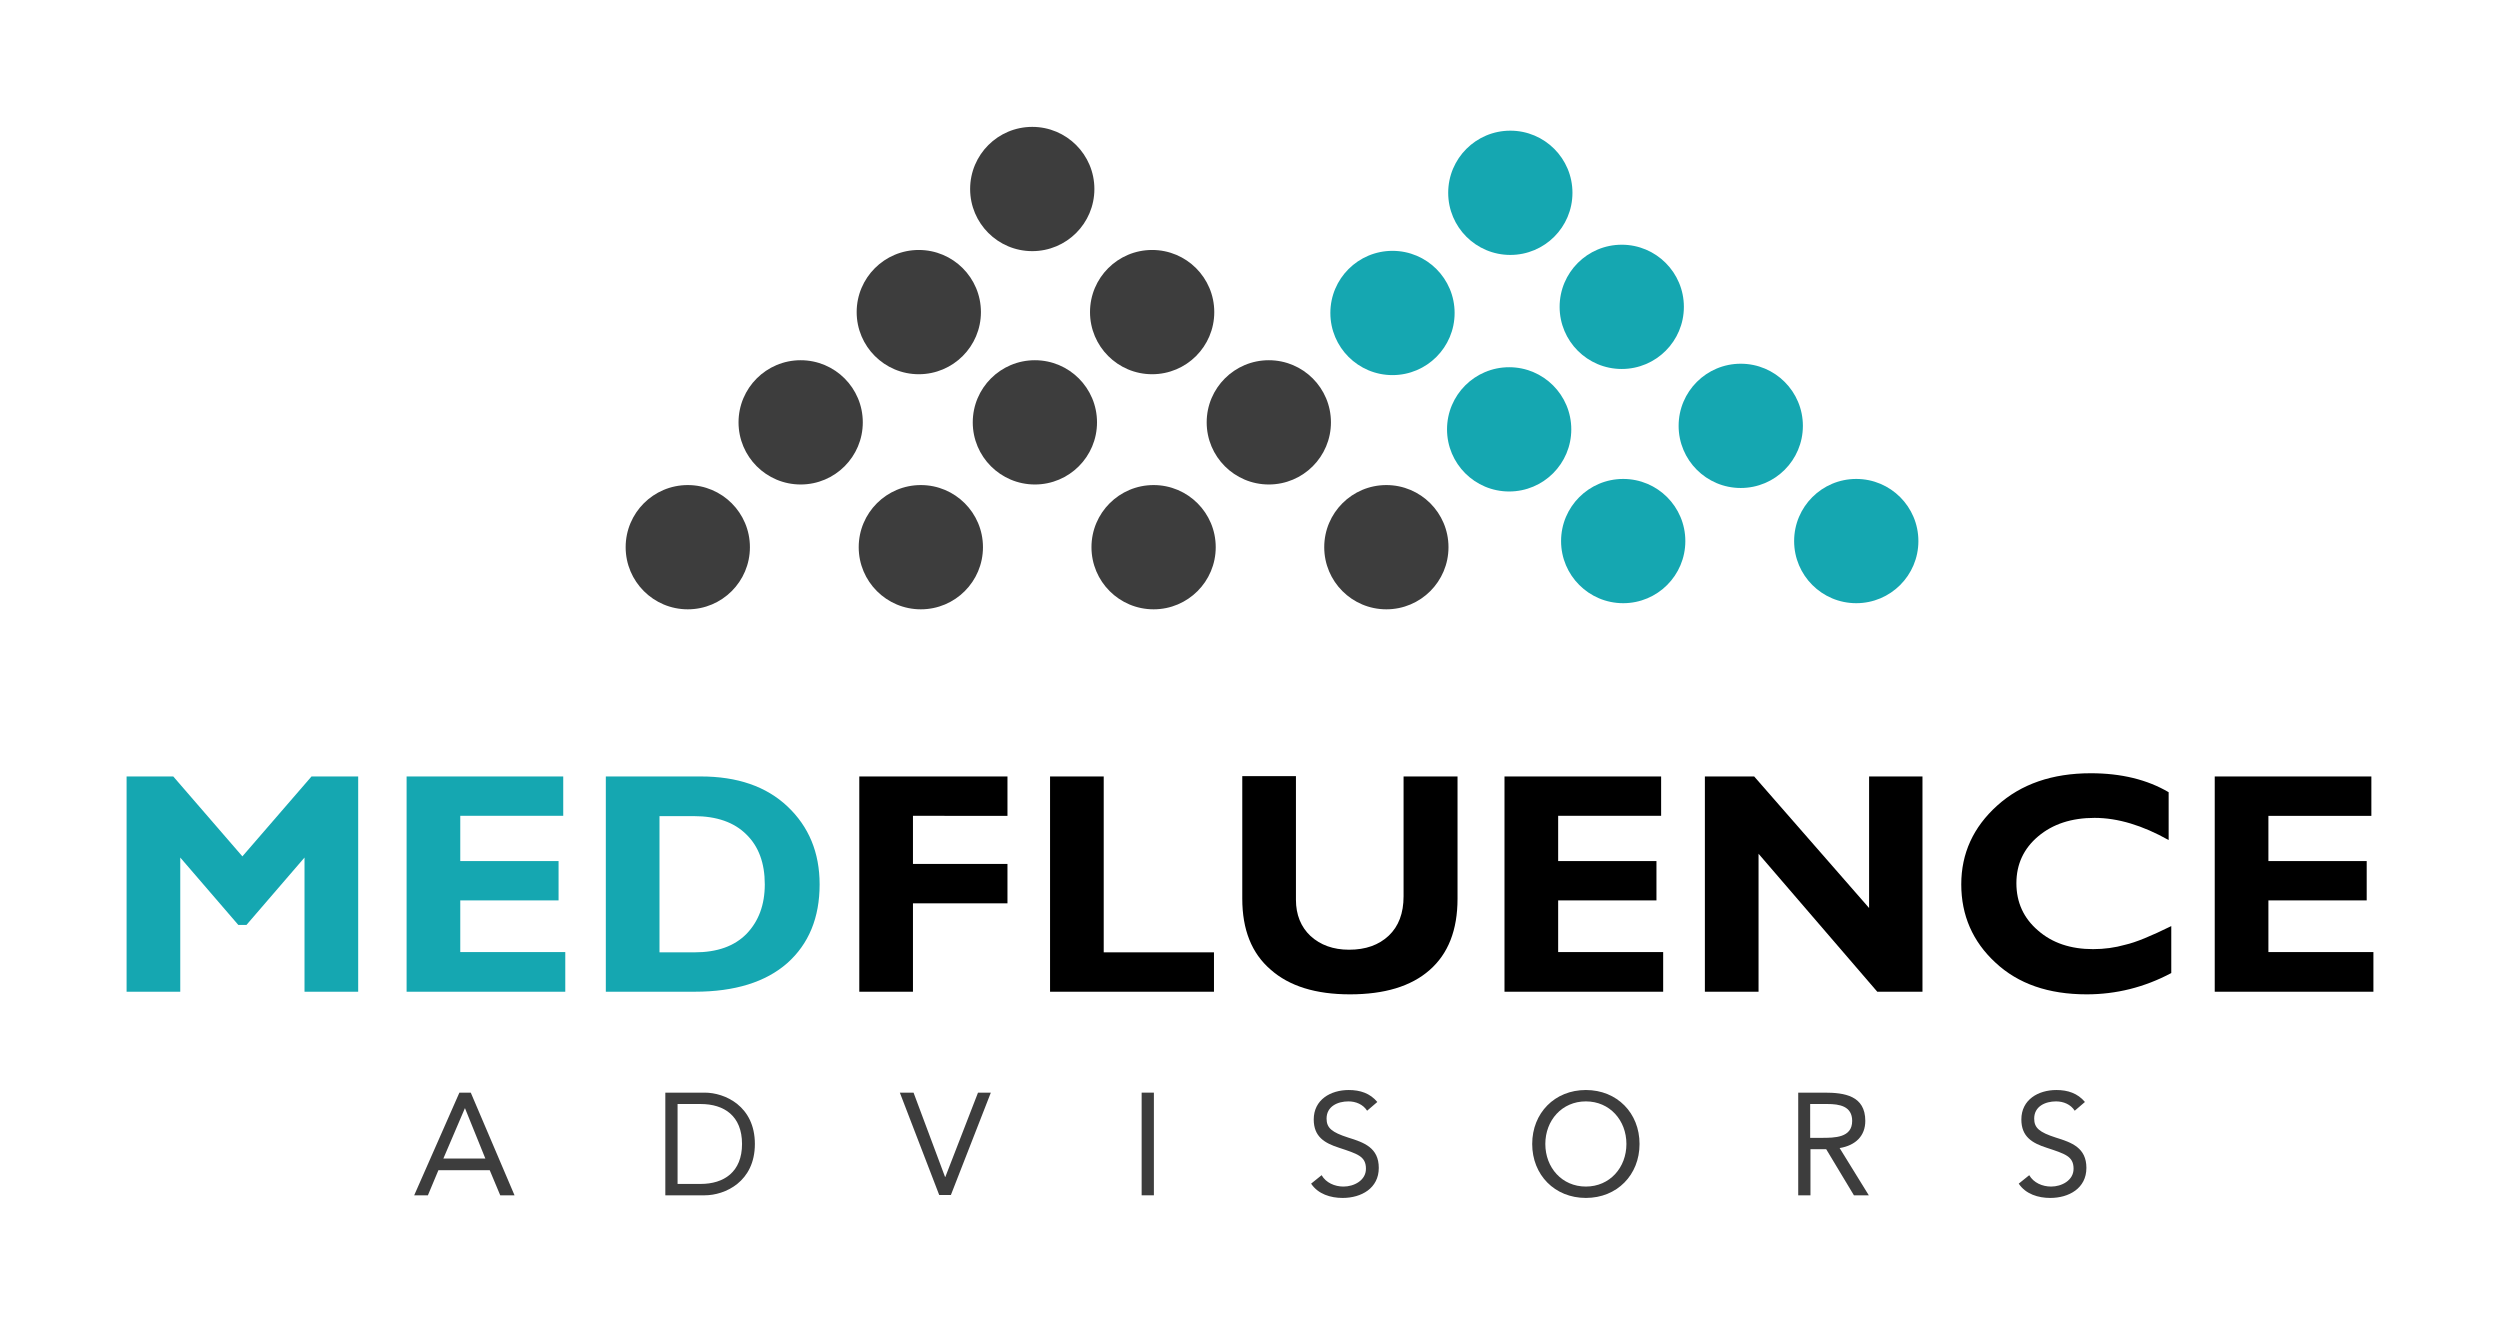 <?xml version="1.0" encoding="utf-8"?>
<!-- Generator: Adobe Illustrator 25.4.1, SVG Export Plug-In . SVG Version: 6.00 Build 0)  -->
<svg xmlns="http://www.w3.org/2000/svg" xmlns:xlink="http://www.w3.org/1999/xlink" version="1.1" id="Layer_1" x="0px" y="0px" viewBox="0 0 857.1 454.1" xml:space="preserve">
<g>
	<circle stroke="none" fill="#3D3D3D" cx="353.9" cy="64.8" r="21.3"/>
	<circle stroke="none" fill="#3D3D3D" cx="354.8" cy="144.8" r="21.3"/>
	<circle stroke="none" fill="#3D3D3D" cx="274.5" cy="144.8" r="21.3"/>
	<circle stroke="none" fill="#3D3D3D" cx="435" cy="144.8" r="21.3"/>
	<circle stroke="none" fill="#3D3D3D" cx="395" cy="107" r="21.3"/>
	<circle stroke="none" fill="#3D3D3D" cx="315" cy="107" r="21.3"/>
	<circle stroke="none" fill="#3D3D3D" cx="395.5" cy="187.6" r="21.3"/>
	<circle stroke="none" fill="#3D3D3D" cx="315.7" cy="187.6" r="21.3"/>
	<circle stroke="none" fill="#3D3D3D" cx="235.8" cy="187.6" r="21.3"/>
	<circle stroke="none" fill="#3D3D3D" cx="475.3" cy="187.6" r="21.3"/>
	<circle stroke="none" fill="#15A7B1" cx="517.8" cy="66.1" r="21.3"/>
	<circle stroke="none" fill="#15A7B1" cx="556" cy="105.2" r="21.3"/>
	<circle stroke="none" fill="#15A7B1" cx="596.8" cy="146" r="21.3"/>
	<circle stroke="none" fill="#15A7B1" cx="636.4" cy="185.5" r="21.3"/>
	<circle stroke="none" fill="#15A7B1" cx="556.5" cy="185.5" r="21.3"/>
	<circle stroke="none" fill="#15A7B1" cx="517.4" cy="147.2" r="21.3"/>
	<circle stroke="none" fill="#15A7B1" cx="477.4" cy="107.3" r="21.3"/>
	<g>
		<path stroke="none" fill="#3D3D3D" d="M157.5,374.6h3.9l15,35.2h-4.9l-3.6-8.6h-17.6l-3.6,8.6H142L157.5,374.6z M159.4,379.9L159.4,379.9    l-7.4,17.3h14.4L159.4,379.9z"/>
		<path stroke="none" fill="#3D3D3D" d="M228.1,374.6h13.5c6.9,0,17.2,4.6,17.2,17.6c0,13-10.3,17.6-17.2,17.6h-13.5V374.6z M232.3,405.9h7.9    c8,0,14.2-4.1,14.2-13.7c0-9.6-6.1-13.7-14.2-13.7h-7.9V405.9z"/>
		<path stroke="none" fill="#3D3D3D" d="M308.5,374.6h4.7l10.8,28.9h0.1l11.2-28.9h4.4L326,409.7h-4L308.5,374.6z"/>
		<path stroke="none" fill="#3D3D3D" d="M391.4,374.6h4.2v35.2h-4.2V374.6z"/>
		<path stroke="none" fill="#3D3D3D" d="M468.7,380.8c-1.4-2.2-3.9-3.2-6.4-3.2c-3.7,0-7.5,1.7-7.5,5.9c0,3.2,1.8,4.7,7.4,6.5    c5.5,1.7,10.5,3.5,10.5,10.4c0,7-6,10.3-12.4,10.3c-4.1,0-8.4-1.3-10.8-4.9l3.6-2.9c1.5,2.6,4.5,3.9,7.5,3.9    c3.6,0,7.7-2.1,7.7-6.1c0-4.3-2.9-5.1-9.2-7.2c-5-1.6-8.7-3.8-8.7-9.7c0-6.8,5.8-10.1,12-10.1c3.9,0,7.3,1.1,9.8,4.1L468.7,380.8z    "/>
		<path stroke="none" fill="#3D3D3D" d="M525.3,392.2c0-10.6,7.7-18.5,18.4-18.5s18.4,7.9,18.4,18.5c0,10.6-7.7,18.5-18.4,18.5    S525.3,402.8,525.3,392.2z M557.6,392.2c0-8.1-5.7-14.6-13.9-14.6s-13.9,6.5-13.9,14.6c0,8.1,5.7,14.6,13.9,14.6    S557.6,400.3,557.6,392.2z"/>
		<path stroke="none" fill="#3D3D3D" d="M616.5,374.6h9c6.8,0,14,1,14,9.7c0,5.1-3.3,8.4-8.8,9.3l10,16.2h-5.1l-9.5-15.8h-5.4v15.8h-4.2V374.6z     M620.7,390.1h3.7c4.6,0,10.6,0,10.6-5.8c0-5.1-4.4-5.8-8.5-5.8h-5.9V390.1z"/>
		<path stroke="none" fill="#3D3D3D" d="M711.3,380.8c-1.4-2.2-3.9-3.2-6.4-3.2c-3.7,0-7.5,1.7-7.5,5.9c0,3.2,1.8,4.7,7.4,6.5    c5.5,1.7,10.5,3.5,10.5,10.4c0,7-6,10.3-12.4,10.3c-4.1,0-8.4-1.3-10.8-4.9l3.6-2.9c1.5,2.6,4.5,3.9,7.5,3.9    c3.6,0,7.7-2.1,7.7-6.1c0-4.3-2.9-5.1-9.2-7.2c-5-1.6-8.7-3.8-8.7-9.7c0-6.8,5.8-10.1,12-10.1c3.9,0,7.3,1.1,9.8,4.1L711.3,380.8z    "/>
	</g>
	<g>
		<path stroke="none" fill="#15A7B1" d="M83.1,293.6l23.7-27.4h16V340h-18.4V294l-19.9,23.1h-2.8L61.8,294V340H43.4v-73.8h16L83.1,293.6z"/>
		<path stroke="none" fill="#15A7B1" d="M193.8,326.5V340h-54.4v-73.8h53.7v13.5h-35.3v15.5h33.7v13.5h-33.7v17.7H193.8z"/>
		<path stroke="none" fill="#15A7B1" d="M207.7,266.2h32.5c12.6,0,22.5,3.4,29.8,10.3c7.3,6.9,11,15.8,11,26.7c0,11.4-3.7,20.4-11.1,27    c-7.4,6.5-18,9.8-31.7,9.8h-30.5V266.2z M226.1,279.7v46.8h12c7.8,0,13.7-2.1,17.9-6.4c4.1-4.3,6.2-9.9,6.2-16.9    c0-7.3-2.1-13-6.3-17.1c-4.2-4.2-10.2-6.3-18-6.3H226.1z"/>
		<path d="M345.4,266.2v13.5H313v16.5h32.4v13.5H313V340h-18.4v-73.8H345.4z"/>
		<path d="M416.2,326.5V340H360v-73.8h18.4v60.3H416.2z"/>
		<path d="M481.3,266.2h18.4v41.9c0,10.8-3.2,18.9-9.6,24.5c-6.4,5.6-15.5,8.3-27.3,8.3c-11.7,0-20.8-2.8-27.2-8.5    c-6.5-5.6-9.7-13.7-9.7-24.3v-42h18.4v42.4c0,5.1,1.7,9.3,5,12.4c3.4,3.1,7.8,4.7,13.2,4.7c5.7,0,10.2-1.6,13.6-4.8    c3.4-3.2,5.1-7.7,5.1-13.5V266.2z"/>
		<path d="M570.2,326.5V340h-54.4v-73.8h53.7v13.5h-35.3v15.5h33.7v13.5h-33.7v17.7H570.2z"/>
		<path d="M659.1,266.2V340h-15.5l-40.7-47.3V340h-18.4v-73.8h16.9l39.4,45.1v-45.1H659.1z"/>
		<path d="M744.4,317.5v16.1c-9.2,4.9-18.9,7.3-29,7.3c-13.1,0-23.5-3.6-31.3-10.9c-7.8-7.2-11.7-16.2-11.7-26.8    c0-10.6,4.1-19.6,12.3-27c8.2-7.4,18.9-11.1,32.1-11.1c10.5,0,19.4,2.2,26.7,6.5v16.4c-8.9-5-17.4-7.6-25.4-7.6    c-7.9,0-14.3,2.1-19.3,6.3c-5,4.2-7.5,9.6-7.5,16.1c0,6.6,2.5,12,7.4,16.2c4.9,4.3,11.2,6.4,18.9,6.4c3.8,0,7.5-0.5,11-1.5    C732.2,323.1,737.5,320.9,744.4,317.5z"/>
		<path d="M813.7,326.5V340h-54.4v-73.8H813v13.5h-35.3v15.5h33.7v13.5h-33.7v17.7H813.7z"/>
	</g>
</g>
</svg>
